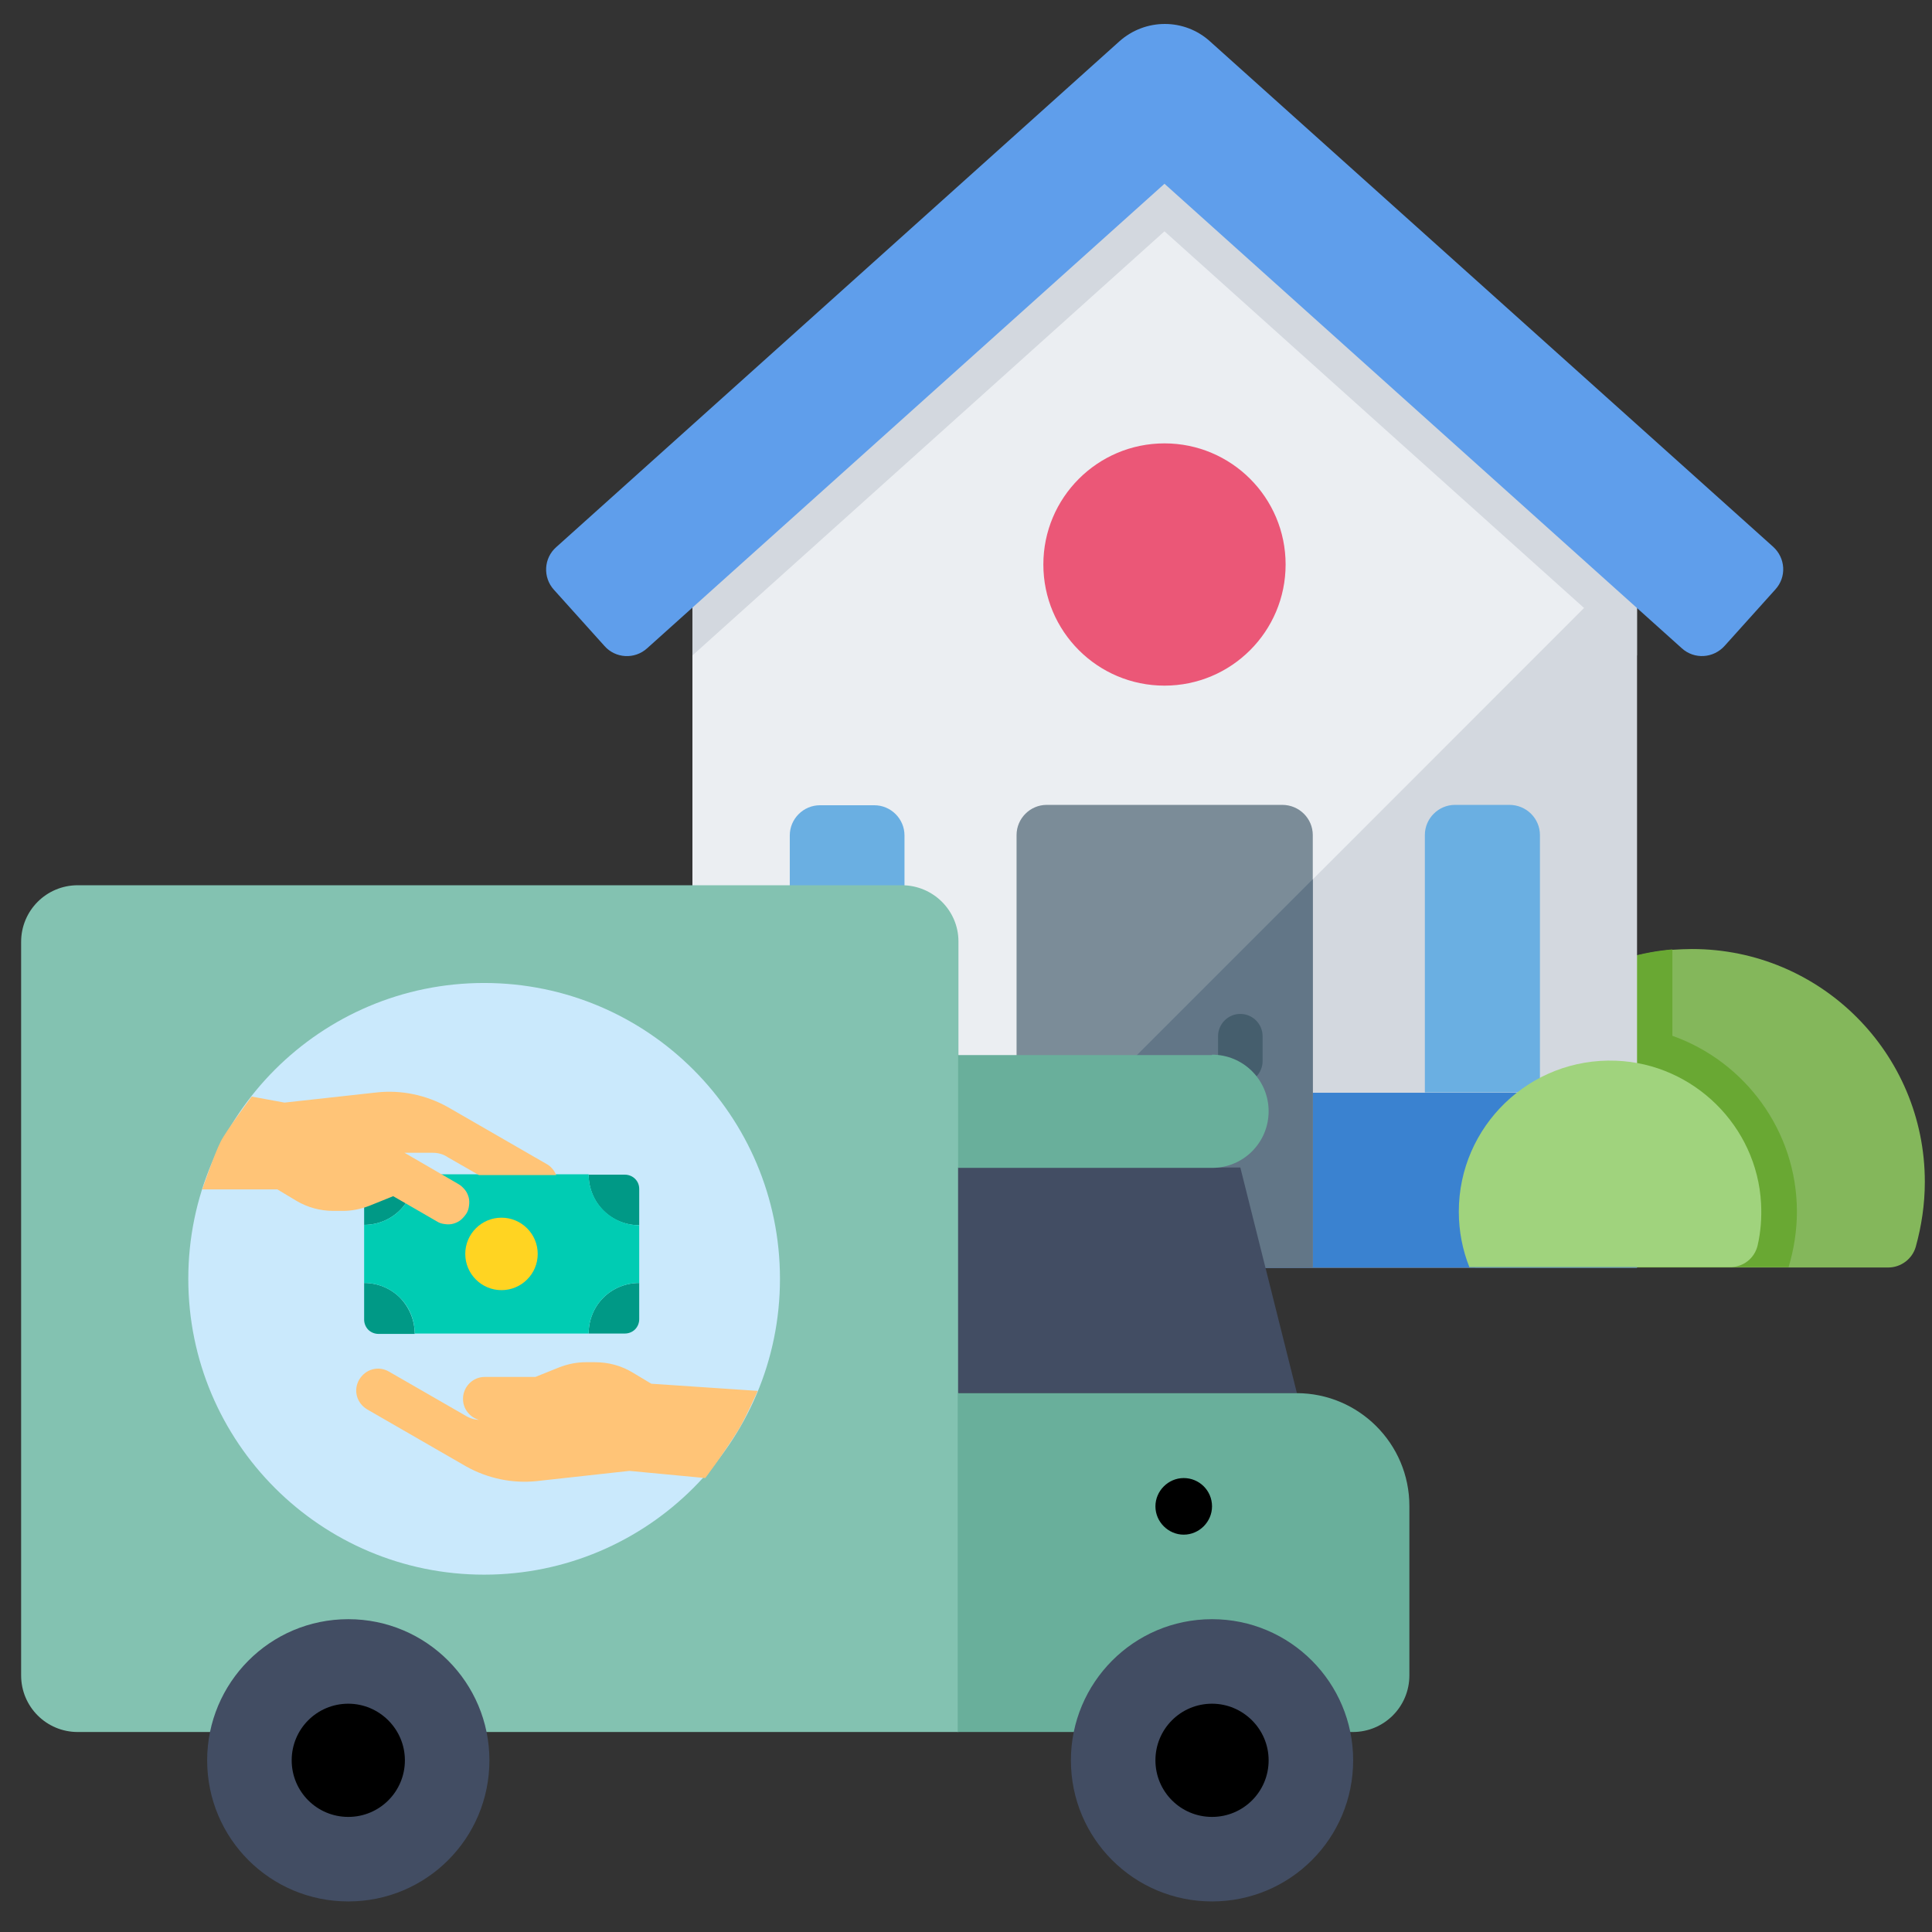 <?xml version="1.0" encoding="utf-8"?>
<!-- Generator: Adobe Illustrator 25.0.0, SVG Export Plug-In . SVG Version: 6.00 Build 0)  -->
<svg version="1.1" id="Capa_1" xmlns="http://www.w3.org/2000/svg" xmlns:xlink="http://www.w3.org/1999/xlink" x="0px" y="0px"
	 viewBox="0 0 512 512" style="enable-background:new 0 0 512 512;" xml:space="preserve">
<rect x="0" y="0" width="512" height="512" fill="#333333" stroke="none"/>
<style type="text/css">
	.st0{fill:#84B75B;}
	.st1{fill:#69A833;}
	.st2{fill:#A0D37D;}
	.st3{fill:#EBEEF2;}
	.st4{fill:#D3D8DF;}
	.st5{fill:#6AAFE2;}
	.st6{fill:#5F9EEB;}
	.st7{fill:#3A82D0;}
	.st8{fill:#7B8C98;}
	.st9{fill:#627687;}
	.st10{fill:#455E6D;}
	.st11{fill:#EB5777;}
	.st12{fill:#83C2B1;}
	.st13{fill:#CAE9FC;}
	.st14{fill:#424D63;}
	.st15{fill:#69AF9B;}
	.st16{fill:#009986;}
	.st17{fill:#00CCB3;}
	.st18{fill:#FFC477;}
	.st19{fill:#FFD422;}
</style>
<g id="XMLID_906_">
	<g id="XMLID_907_">
		<path id="XMLID_908_" class="st0" d="M510.1,313.2c0,6-0.9,11.8-2.4,17.2c-0.9,3.2-3.9,5.5-7.3,5.5H391c-2.8-7-4.3-14.7-4.3-22.7
			c0-32.3,24.9-58.8,56.5-61.5c1.7-0.1,3.5-0.2,5.2-0.2C482.5,251.5,510.1,279.1,510.1,313.2z"/>
		<path id="XMLID_909_" class="st1" d="M476.2,321.1c0,5-0.8,10-2.2,14.7H391c-2.8-7-4.3-14.7-4.3-22.7c0-32.3,24.9-58.8,56.5-61.5
			v22.9C462.4,281.3,476.2,299.7,476.2,321.1z"/>
	</g>
	<g id="XMLID_910_">
		<path id="XMLID_911_" class="st2" d="M240.9,335.9c2.9-7.4,4.5-15.5,4.3-23.9c-0.6-32.2-26.3-58.7-58.4-60.4
			c-35.6-1.9-65,26.5-65,61.6c0,6,0.9,11.8,2.4,17.2c0.9,3.2,3.9,5.5,7.3,5.5L240.9,335.9L240.9,335.9z"/>
	</g>
	<g id="XMLID_912_">
		<path id="XMLID_913_" class="st3" d="M433.8,124v211.9H191.1c-4.2,0-7.6-3.4-7.6-7.6V124L308.6,11.6L433.8,124z"/>
		<polygon id="XMLID_914_" class="st4" points="245.1,335.9 433.8,147.1 433.8,335.9 		"/>
		<g id="XMLID_915_">
			<g id="XMLID_916_">
				<path class="st5" d="M400,213.3h-14.4c-4.4,0-8,3.6-8,8v68.2h30.5v-68.2C408.1,216.9,404.5,213.3,400,213.3z"/>
				<path id="XMLID_917_" class="st5" d="M239.7,289.6v-68.2c0-4.4-3.6-8-8-8h-14.4c-4.4,0-8,3.6-8,8v68.2"/>
			</g>
		</g>
		<path class="st6" d="M433.8,335.9H191.1c-4.2,0-7.6-3.4-7.6-7.6v-38.7h250.3V335.9z"/>
		<path id="XMLID_918_" class="st6" d="M433.8,289.6v46.3H191.1c-4.2,0-7.6-3.4-7.6-7.6v-38.7H433.8z"/>
		<polygon id="XMLID_919_" class="st7" points="433.8,289.6 433.8,335.9 245.1,335.9 291.3,289.6 		"/>
		<path id="XMLID_920_" class="st8" d="M347.9,221.3v114.5h-78.5V221.3c0-4.4,3.6-8,8-8h62.4C344.3,213.3,347.9,216.9,347.9,221.3z"
			/>
		<polygon id="XMLID_921_" class="st9" points="347.9,233 347.9,335.9 269.4,335.9 269.4,311.5 		"/>
		<g id="XMLID_922_">
			<polygon id="XMLID_923_" class="st4" points="433.8,124 433.8,173.7 308.6,61.3 183.5,173.7 183.5,124 308.6,11.6 			"/>
			<path id="XMLID_924_" class="st6" d="M445.7,171.8L308.6,48.7L171.5,171.8c-3.3,3-8.4,2.7-11.3-0.6l-13.4-14.9
				c-3-3.3-2.7-8.4,0.6-11.3L296.6,11c6.9-6.2,17.3-6.2,24.1,0l149.2,133.9c3.3,3,3.6,8,0.6,11.3l-13.4,14.9
				C454.1,174.5,449,174.8,445.7,171.8z"/>
		</g>
		<path id="XMLID_925_" class="st10" d="M328.7,287.1c-3.2,0-5.9-2.6-5.9-5.9v-6.6c0-3.2,2.6-5.9,5.9-5.9c3.2,0,5.9,2.6,5.9,5.9v6.6
			C334.6,284.5,331.9,287.1,328.7,287.1z"/>
		<circle class="st11" cx="308.6" cy="149.6" r="32.1"/>
	</g>
	<g id="XMLID_926_">
		<path id="XMLID_927_" class="st2" d="M465.8,330c0.8-3.5,1.1-7.2,0.9-11.1c-1.1-20.5-17.9-37-38.4-37.8
			c-22.9-0.9-41.7,17.4-41.7,40c0,5.2,1,10.2,2.8,14.7h68.9C461.9,335.9,465,333.5,465.8,330z"/>
	</g>
</g>
<g>
	<path class="st12" d="M239,234.6H20.6c-8.3,0-15,6.7-15,15V444c0,8.3,6.7,15,15,15H254V249.5C254,241.3,247.3,234.6,239,234.6z"/>
	<path class="st13" d="M128.3,260.5c43.3,0,78.4,35.1,78.4,78.4s-35.1,78.4-78.4,78.4s-78.4-35.1-78.4-78.4S85,260.5,128.3,260.5z"
		/>
	<path class="st14" d="M253.9,369.2v-59.8h74.8l15,59.8H253.9z"/>
	<path class="st15" d="M321.2,279.5c8.3,0,15,6.7,15,15c0,8.3-6.7,15-15,15h-67.3v-29.9H321.2z"/>
	<path class="st15" d="M343.6,369.2h-89.8V459h104.7c8.3,0,15-6.7,15-15v-44.9C373.5,382.6,360.1,369.2,343.6,369.2z"/>
	<path class="st14" d="M358.6,466.5c0,20.7-16.7,37.4-37.4,37.4c-20.7,0-37.4-16.7-37.4-37.4c0-20.5,16.6-37.4,37.4-37.4
		C341.9,429.1,358.6,445.9,358.6,466.5z"/>
	<path class="st14" d="M129.7,466.5c0,20.7-16.7,37.4-37.4,37.4s-37.4-16.7-37.4-37.4c0-20.5,16.6-37.4,37.4-37.4
		C113,429.1,129.7,445.9,129.7,466.5z"/>
	<path d="M321.2,451.5c-8.3,0-15,6.7-15,15s6.7,15,15,15c8.3,0,15-6.7,15-15S329.4,451.5,321.2,451.5z"/>
	<path d="M313.7,391.7c-4.1,0-7.5,3.4-7.5,7.5c0,4.1,3.4,7.5,7.5,7.5c4.1,0,7.5-3.4,7.5-7.5C321.2,395,317.8,391.7,313.7,391.7z"/>
	<path d="M92.3,451.5c-8.3,0-15,6.7-15,15s6.7,15,15,15s15-6.7,15-15S100.5,451.5,92.3,451.5z"/>
</g>
<g>
	<path class="st16" d="M100.3,311.2h9.6c0,3.6-1.4,7-3.9,9.5c-2.5,2.5-5.9,3.9-9.5,3.9v-9.6c0-1,0.4-2,1.1-2.7
		C98.3,311.6,99.3,311.2,100.3,311.2L100.3,311.2z"/>
	<path class="st16" d="M109.9,353.5h-9.6c-1,0-2-0.4-2.7-1.1c-0.7-0.7-1.1-1.7-1.1-2.7V340c3.6,0,7,1.4,9.5,3.9
		C108.5,346.5,109.9,349.9,109.9,353.5z"/>
	<path class="st16" d="M169.4,340v9.6c0,1-0.4,2-1.1,2.7c-0.7,0.7-1.7,1.1-2.7,1.1h-9.6c0-3.6,1.4-7,3.9-9.5
		C162.4,341.4,165.8,340,169.4,340z"/>
	<path class="st16" d="M169.4,315.1v9.6c-3.6,0-7-1.4-9.5-3.9c-2.5-2.5-3.9-5.9-3.9-9.5h9.6c1,0,2,0.4,2.7,1.1
		C169,313.1,169.4,314,169.4,315.1L169.4,315.1z"/>
	<path class="st17" d="M169.4,324.7V340c-3.6,0-7,1.4-9.5,3.9c-2.5,2.5-3.9,5.9-3.9,9.5h-46.1c0-3.6-1.4-7-3.9-9.5
		c-2.5-2.5-5.9-3.9-9.5-3.9v-15.4c3.6,0,7-1.4,9.5-3.9c2.5-2.5,3.9-5.9,3.9-9.5h46.1c0,3.6,1.4,7,3.9,9.5
		C162.4,323.2,165.8,324.7,169.4,324.7L169.4,324.7z"/>
	<path class="st18" d="M114.7,305.5h-7.5l10,5.8l4.3,2.5c0.7,0.4,1.2,0.9,1.7,1.5c0.5,0.6,0.8,1.3,1,2c0.2,0.7,0.2,1.5,0.1,2.2
		c-0.1,0.8-0.3,1.5-0.7,2.1s-0.9,1.2-1.5,1.7c-0.6,0.5-1.3,0.8-2,1c-0.7,0.2-1.5,0.2-2.2,0.1c-0.8-0.1-1.5-0.3-2.1-0.7l-8.3-4.8
		l-3.3-1.9l-6.2,2.5c-2.3,0.9-4.7,1.4-7.1,1.4h-2.5c-3.5,0-6.9-0.9-9.9-2.7l-5-3H53.6c0,0,3.2-9.4,4.9-12.7
		c1.4-2.8,8.2-11.9,8.2-11.9l8.7,1.6l24.5-2.7c6.5-0.7,13.1,0.7,18.8,3.9l26.2,15.1c1.1,0.6,2,1.7,2.5,2.9h-20.5l-8.2-4.7
		C117.4,305.8,116,305.5,114.7,305.5z"/>
	<path class="st18" d="M128.5,376.5c-1.5,0-3-0.6-4.1-1.7c-1.1-1.1-1.7-2.5-1.7-4.1c0-1.5,0.6-3,1.7-4.1c1.1-1.1,2.5-1.7,4.1-1.7
		h13.4l6.2-2.5c2.3-0.9,4.7-1.4,7.1-1.4h2.5c3.5,0,6.9,0.9,9.9,2.7l5,3l28.2,1.9c0,0-3.3,7.4-5.1,10.3c-4.3,6.9-8.8,12.8-8.8,12.8
		l-20.1-1.9l-24.5,2.7c-6.5,0.7-13.1-0.7-18.8-3.9l-26.2-15.1c-1.3-0.8-2.3-2-2.7-3.5c-0.4-1.5-0.2-3,0.6-4.4c0.8-1.3,2-2.3,3.5-2.7
		c1.5-0.4,3-0.2,4.4,0.6l20.5,11.8c1.2,0.7,2.5,1,3.8,1H128.5z"/>
	<path class="st19" d="M132.9,341.9c5.3,0,9.6-4.3,9.6-9.6c0-5.3-4.3-9.6-9.6-9.6s-9.6,4.3-9.6,9.6
		C123.3,337.6,127.6,341.9,132.9,341.9z"/>
</g>
</svg>
